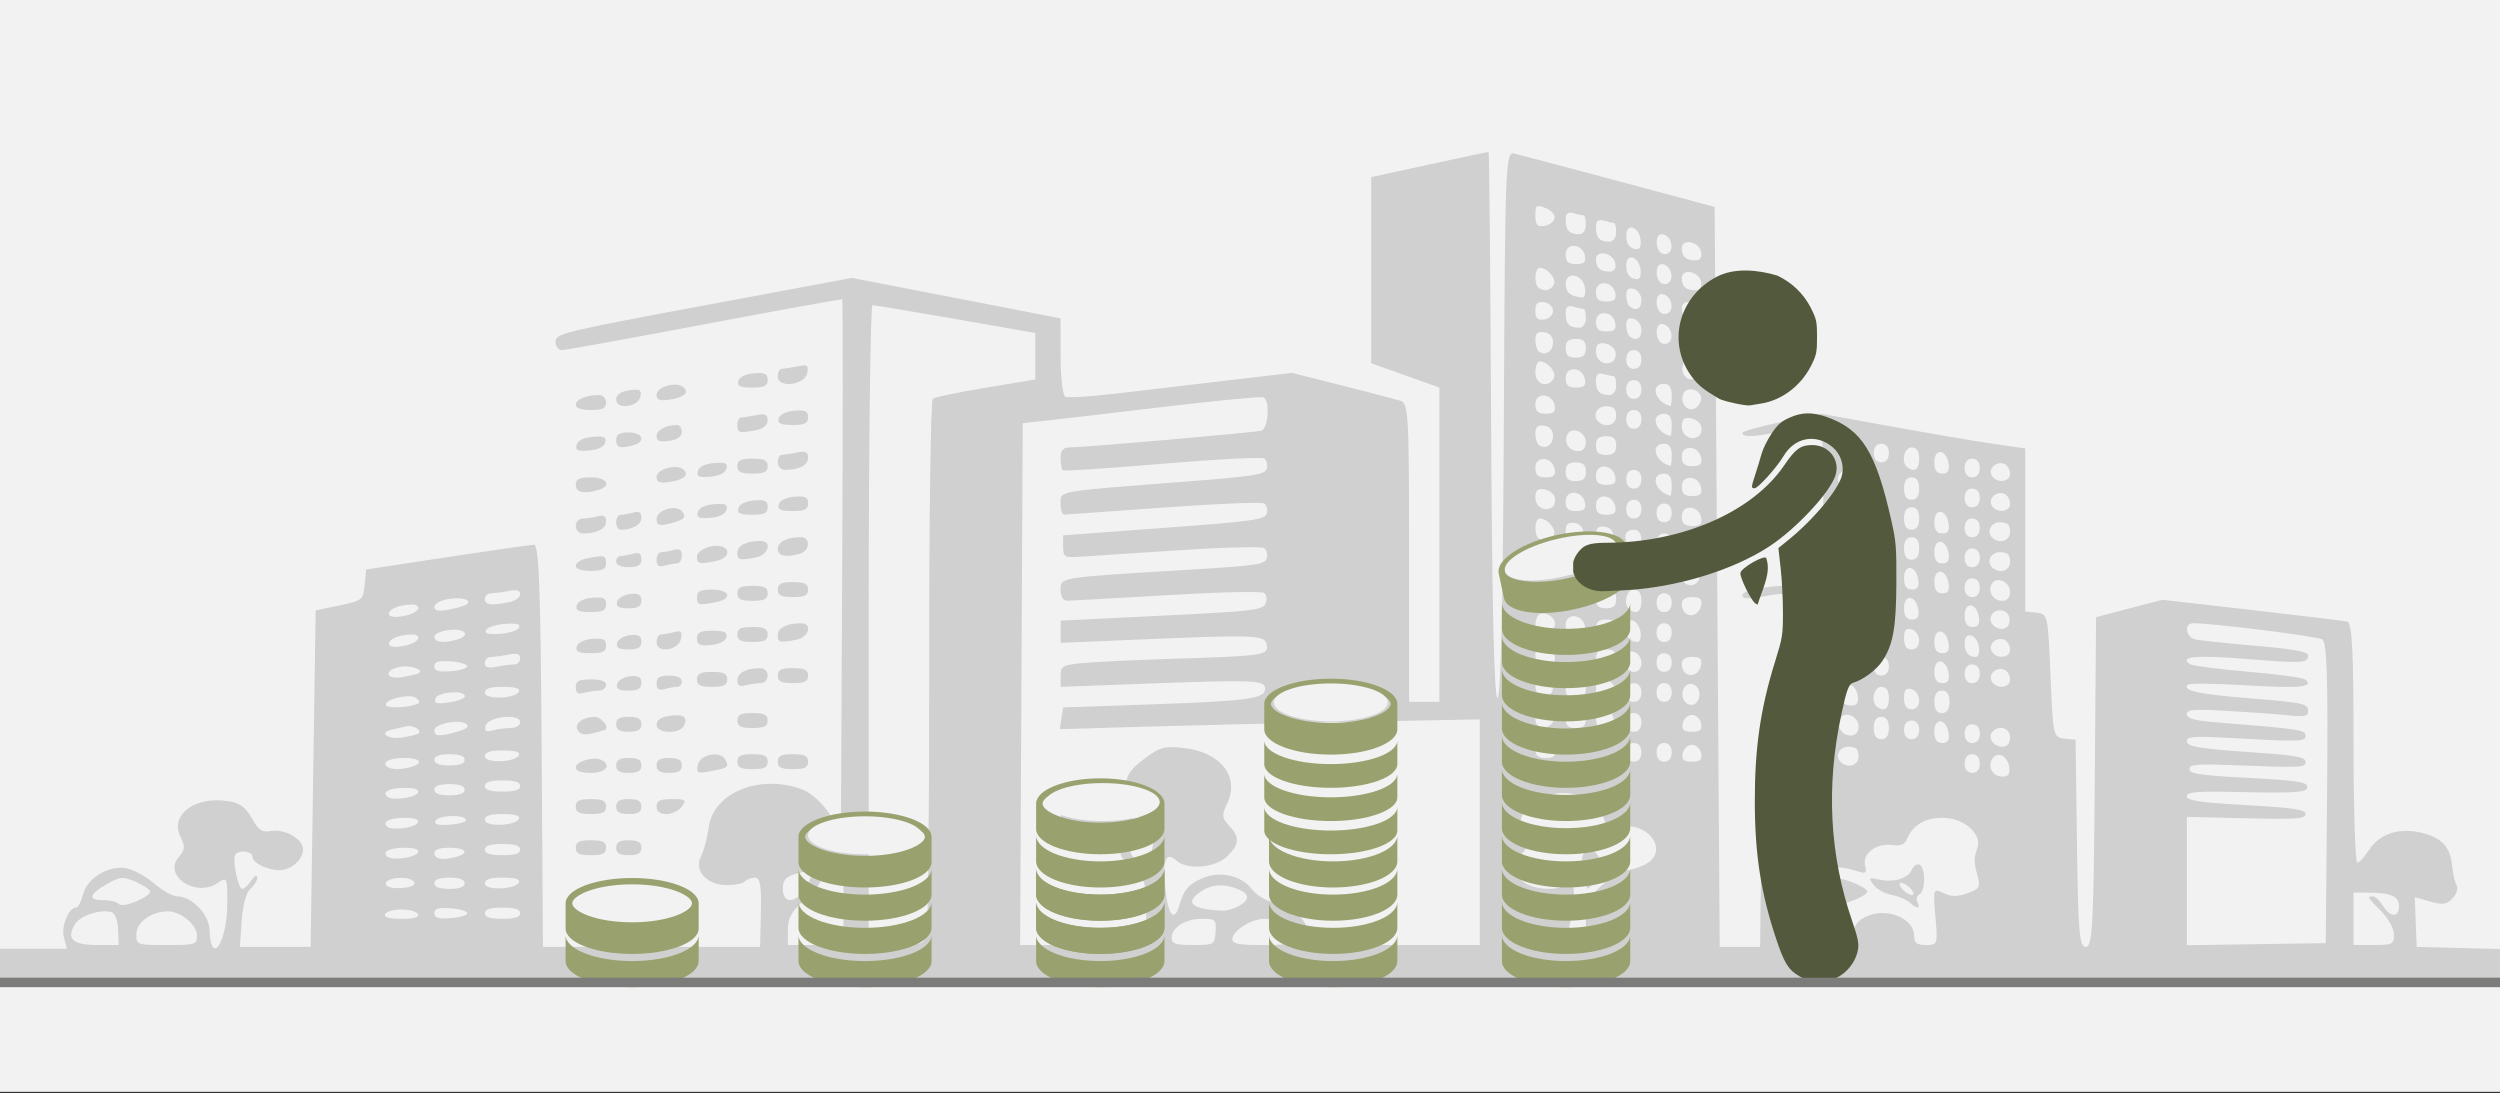 <svg width="526" height="230" xmlns="http://www.w3.org/2000/svg" xmlns:xlink="http://www.w3.org/1999/xlink" overflow="hidden"><rect width="100%" height="100%" fill="#333333" stroke="none"/><defs><clipPath id="clip0"><rect x="0" y="0" width="526" height="230"/></clipPath><clipPath id="clip1"><rect x="331" y="56" width="68" height="151"/></clipPath><clipPath id="clip2"><rect x="331" y="56" width="68" height="151"/></clipPath><clipPath id="clip3"><rect x="331" y="56" width="68" height="151"/></clipPath></defs><g clip-path="url(#clip0)"><rect x="0" y="0" width="526" height="229.667" fill="#FFFFFF"/><rect x="0" y="0" width="526" height="229.667" fill="#F2F2F2"/><path d="M0 203.158 0 199.616 7.04 199.616 14.08 199.616 13.441 197.251C12.82 194.948 14.437 190.957 15.992 190.957 16.418 190.957 17.076 189.733 17.455 188.236 18.337 184.755 22.777 182.031 26.52 182.675 28.006 182.931 30.657 184.368 32.41 185.868 34.164 187.369 36.352 188.596 37.273 188.596 40.363 188.596 43.977 192.346 44.09 195.668 44.356 203.537 47.819 198.271 47.819 189.997 47.819 184.505 47.786 184.439 45.736 185.812 41.132 188.899 34.204 184.199 37.637 180.318 38.909 178.88 38.98 178.063 38.001 176.141 35.615 171.458 41.023 167.418 48.13 168.574 50.486 168.958 51.689 169.848 52.993 172.171 54.382 174.646 55.161 175.181 56.921 174.865 59.944 174.322 63.758 176.486 63.758 178.745 63.758 180.85 61.22 183.086 58.83 183.086 56.273 183.086 53.132 181.552 53.132 180.303 53.132 179.094 50.446 178.699 49.547 179.776 48.806 180.664 50.067 187.022 50.984 187.022 51.402 187.022 52.263 186.225 52.897 185.251 53.536 184.27 54.083 183.979 54.122 184.599 54.162 185.214 53.526 186.276 52.709 186.96 51.836 187.69 51.069 190.476 50.849 193.712L50.475 199.222 57.913 199.222 65.352 199.222 65.883 163.827 66.415 128.432 71.403 127.388C76.227 126.379 76.402 126.237 76.716 123.083L77.041 119.821 94.042 117.229C103.394 115.803 111.639 114.629 112.364 114.62 113.394 114.608 113.743 123.847 113.958 156.914L114.233 199.222 137.079 199.222 159.926 199.222 160.09 191.941C160.219 186.303 159.934 184.66 158.825 184.66 158.038 184.66 157.099 185.015 156.738 185.447 156.377 185.88 154.685 186.234 152.98 186.234 148.7 186.234 145.942 183.163 147.498 180.13 148.106 178.942 148.834 176.211 149.113 174.061 150.066 166.729 160.015 162.736 168.873 166.13 170.591 166.788 172.95 168.887 174.399 171.05L176.927 174.821 177.201 119.004C177.351 88.305 177.351 63.1 177.201 62.993 177.051 62.886 164.016 65.241 148.236 68.226 132.456 71.212 118.948 73.658 118.218 73.663 117.487 73.668 116.889 72.867 116.889 71.883 116.889 70.194 118.645 69.766 148.076 64.283L179.264 58.474 201.205 62.728 223.147 66.982 223.149 75.004C223.15 79.415 223.607 83.234 224.164 83.489 224.721 83.744 229.622 83.425 235.056 82.781 240.49 82.137 250.988 80.899 258.386 80.03L271.837 78.451 282.295 81.093C288.047 82.546 293.591 83.989 294.613 84.298 296.34 84.821 296.473 87.096 296.473 116.262L296.474 147.664 299.661 147.664 302.849 147.664 302.849 114.605 302.849 81.545 295.677 78.986 288.504 76.427 288.504 56.845 288.504 37.263 300.717 34.608C307.435 33.148 313.05 31.954 313.196 31.954 313.342 31.954 313.584 57.812 313.733 89.416 313.913 127.064 314.373 146.877 315.069 146.877 315.765 146.877 316.226 127.047 316.404 89.364 316.667 33.782 316.743 31.866 318.645 32.314 319.728 32.568 329.647 35.198 340.688 38.158L360.762 43.54 361.294 121.381 361.824 199.222 366.075 199.222 370.326 199.222 370.607 175.018 370.887 150.813 374.06 150.813 377.233 150.813 377.233 137.825C377.233 123.662 377.607 124.353 370.592 125.56 367.547 126.084 366.607 126.003 366.607 125.217 366.607 124.041 373.619 122.939 379.624 123.172L383.609 123.327 383.609 106.371C383.609 87.458 384.212 88.639 375.542 90.588 369.653 91.911 366.607 92.09 366.607 91.113 366.607 90.748 370.355 89.689 374.936 88.759L383.265 87.068 398.048 89.747C406.179 91.221 415.82 92.858 419.472 93.385L426.113 94.343 426.113 111.503 426.113 128.664 428.504 128.915C430.848 129.161 430.906 129.421 431.427 142.155 431.946 154.86 432.009 155.148 434.333 155.392L436.707 155.642 436.989 177.432C437.232 196.184 437.493 199.222 438.865 199.222 440.253 199.222 440.495 194.753 440.735 164.534L441.012 129.846 447.99 128.021 454.968 126.196 473.748 128.34C484.077 129.52 493.125 130.62 493.856 130.785 494.882 131.017 495.184 136.812 495.184 156.298 495.184 170.166 495.543 181.504 495.981 181.494 496.42 181.486 497.496 180.334 498.372 178.936 500.569 175.434 504.753 174.047 509.568 175.224 513.772 176.252 515.565 178.233 515.938 182.262 516.079 183.797 516.499 185.596 516.871 186.257 517.242 186.919 516.856 188.158 516.015 189.012 514.685 190.359 514.061 190.445 511.278 189.667L508.072 188.771 508.269 193.996 508.467 199.222 517.233 199.451 526 199.68 526 203.19 526 206.7 263 206.7 0 206.7ZM24.851 195.52C24.785 193.7 24.167 192.071 23.478 191.901 20.949 191.276 16.899 192.626 15.764 194.471 13.882 197.531 15.269 198.829 20.422 198.83L24.972 198.83ZM41.443 196.861C41.443 194.577 38.043 191.745 35.303 191.745 31.881 191.745 28.691 194.044 28.691 196.512 28.691 198.819 28.719 198.829 35.067 198.829 41.159 198.829 41.443 198.742 41.443 196.861ZM177.459 190.966 177.459 183.104 174.804 183.266C172.908 183.382 172.303 183.787 172.687 184.683 172.997 185.407 171.647 187.302 169.497 189.163 166.553 191.711 165.77 193.065 165.77 195.609L165.77 198.829 171.615 198.829 177.459 198.829ZM194.897 196.86C195.265 195.778 195.537 170.04 195.502 139.666 195.468 109.292 195.817 84.181 196.278 83.865 196.74 83.548 201.78 82.513 207.478 81.565L217.839 79.841 217.839 74.95 217.839 70.06 201.103 67.135C191.898 65.526 184.008 64.213 183.569 64.218 183.131 64.223 182.772 94.513 182.772 131.528L182.772 198.829 188.502 198.829C193.727 198.829 194.289 198.656 194.897 196.86ZM241.173 191.941C241.133 185.511 240.927 184.878 238.065 182.399 235.678 180.331 235.276 179.523 236.249 178.739 237.248 177.935 237.563 178.021 237.827 179.172 238.008 179.963 238.839 181.03 239.674 181.543 241.446 182.633 241.753 182.169 242.755 176.893 243.277 174.143 243.031 173.252 241.527 172.437 239.263 171.211 238.029 171.637 238.029 173.642 238.029 175.421 234.194 177.576 231.029 177.576 227.387 177.576 223.152 174.629 223.152 172.096 223.152 167.615 229.279 164.948 235.106 166.891 236.665 167.411 236.966 167.103 236.966 164.987 236.966 163.148 237.983 161.709 240.715 159.686 244.089 157.186 244.895 156.952 248.789 157.339 256.785 158.133 260.962 163.393 258.158 169.138 257.027 171.456 257.09 172.124 258.589 173.709 260.909 176.163 260.802 177.719 258.142 180.225 255.601 182.617 249.8 183.088 247.555 181.085 245.297 179.069 244.573 180.817 245.178 186.825 245.766 192.671 247.073 194.219 248.167 190.367 249.064 187.208 250.141 185.975 253.084 184.736 256.719 183.206 261.146 184.197 263.337 187.03 264.372 188.367 266.353 189.542 268.035 189.817 271.759 190.424 275.221 193.678 275.221 196.573L275.221 198.829 293.285 198.829 311.35 198.829 311.35 175.094 311.35 151.358 285.05 151.861C270.585 152.138 250.701 152.602 240.864 152.893L222.979 153.42 223.331 151.133 223.683 148.845 241.216 148.24C262.727 147.497 266.188 147.036 266.188 144.909 266.188 143.056 264.01 142.978 238.826 143.929L223.152 144.521 223.152 142.247C223.152 140.166 223.538 139.933 227.668 139.517 230.152 139.267 238.879 138.853 247.061 138.598 265.938 138.008 266.95 137.854 266.523 135.633 266.13 133.583 264.308 133.515 238.826 134.596L223.152 135.26 223.152 132.919 223.152 130.579 244.391 129.541C263.766 128.595 265.687 128.37 266.28 126.985 266.638 126.149 266.508 125.153 265.993 124.771 265.451 124.37 256.772 124.562 245.432 125.228 234.639 125.861 225.211 126.387 224.48 126.395 223.715 126.404 223.152 125.434 223.152 124.107 223.152 121.435 222.619 121.519 250.237 119.865 264.287 119.024 266.209 118.74 266.542 117.461 266.749 116.664 266.504 115.704 265.997 115.329 265.477 114.944 257.45 115.149 247.568 115.801 237.938 116.436 228.624 117.046 226.871 117.158 223.976 117.34 223.683 117.142 223.683 114.998L223.683 112.636 244.926 111.062C263.834 109.661 266.209 109.327 266.543 108.026 266.75 107.223 266.516 106.281 266.022 105.934 265.529 105.587 256.04 105.968 244.936 106.781 233.831 107.594 224.387 108.27 223.949 108.283 223.51 108.296 223.152 107.261 223.152 105.981 223.152 103.233 221.94 103.453 248.113 101.434 264.019 100.208 266.211 99.868 266.543 98.581 266.749 97.777 266.515 96.831 266.022 96.477 265.529 96.124 255.897 96.617 244.619 97.572 233.339 98.528 223.895 99.15 223.631 98.954 223.367 98.759 223.152 97.595 223.152 96.368 223.152 94.77 223.678 94.138 225.012 94.137 228.082 94.135 263.957 91.005 265.391 90.614 266.857 90.215 267.254 84.243 265.857 83.604 265.383 83.387 256.418 84.232 245.933 85.482 235.449 86.731 224.241 88.043 221.027 88.395L215.182 89.037 214.909 143.933 214.636 198.829 227.926 198.829 241.216 198.829 241.173 191.941ZM255.752 196.07C255.928 193.535 255.703 193.319 252.906 193.319 249.401 193.319 246.53 195.117 246.53 197.311 246.53 198.573 247.293 198.829 251.045 198.826 255.461 198.823 255.566 198.76 255.752 196.07ZM272.033 197.513C272.033 195.543 268.846 193.319 266.024 193.319 263.223 193.319 259.281 195.85 259.281 197.648 259.281 198.566 260.698 198.829 265.657 198.829 270.906 198.829 272.033 198.597 272.033 197.513ZM333.665 194.053C333.665 189.822 334.059 188.926 337.118 186.196 339.018 184.501 341.302 183.108 342.195 183.1 343.088 183.091 344.881 182.535 346.18 181.86 351.189 179.262 347.168 173.017 341.068 173.921 338.43 174.312 337.985 174.093 337.4 172.117 337.032 170.88 335.892 169.304 334.863 168.615 329.02 164.698 319.851 167.781 319.851 173.664 319.851 175.332 320.334 176.917 320.925 177.188 321.604 177.499 321.41 178.302 320.394 179.377 318.303 181.588 318.358 183.791 320.547 185.582 322.425 187.12 327.794 187.54 328.883 186.234 331.465 183.14 331.917 188.305 329.795 196.664 329.339 198.463 329.619 198.829 331.455 198.829 333.451 198.829 333.665 198.365 333.665 194.053ZM333.17 183.385C332.626 180.7 332.807 179.541 333.843 179.06 334.807 178.613 335.589 178.962 336.293 180.154 336.861 181.117 337.737 182.121 338.239 182.385 338.742 182.649 337.973 183.807 336.532 184.959L333.913 187.054ZM378.994 192.737C380.062 192.159 381.896 191.787 383.069 191.912 384.759 192.091 385.27 192.833 385.529 195.484 385.793 198.188 386.251 198.829 387.92 198.829 389.501 198.829 389.984 198.281 389.984 196.485 389.984 194.867 390.79 193.751 392.589 192.878 396.858 190.806 402.736 193.146 402.736 196.918 402.736 198.399 403.297 198.829 405.233 198.829 407.68 198.829 407.719 198.709 407.212 192.851 406.702 186.969 406.729 186.889 408.887 187.887 410.634 188.696 411.659 188.706 413.931 187.939 416.419 187.1 416.697 186.654 416.117 184.441 415.269 181.21 415.264 180.749 416.053 178.345 417.029 175.374 413.137 172.066 408.668 172.066 405.03 172.066 402.418 173.619 401.244 176.48 400.743 177.702 399.916 178.047 398.098 177.789 394.818 177.325 391.779 179.616 392.414 182.075 392.803 183.585 392.555 183.854 391.177 183.414 386.577 181.945 383.71 182.153 381.015 184.149 379.519 185.257 378.295 186.92 378.295 187.846 378.295 188.771 377.339 190.429 376.17 191.53 374.055 193.521 373.328 197.248 374.836 198.365 375.271 198.687 375.947 197.79 376.339 196.37 376.731 194.951 377.925 193.316 378.994 192.737ZM401.76 189.854C401.08 189.247 399.362 188.534 397.941 188.271 396.52 188.006 394.826 187.053 394.174 186.151 393.119 184.69 393.231 184.568 395.206 185.032 398.299 185.76 401.442 184.865 402.227 183.034 402.591 182.185 403.333 181.692 403.875 181.94 405.174 182.535 405.149 187.584 403.845 188.181 403.286 188.437 403.098 189.167 403.427 189.802 404.184 191.264 403.368 191.289 401.76 189.854ZM401.673 186.628C400.922 185.958 400.068 185.587 399.777 185.803 399.484 186.019 399.86 186.745 400.61 187.415 401.361 188.086 402.215 188.457 402.507 188.24 402.8 188.024 402.424 187.298 401.673 186.628ZM383.279 189.602C379.814 189.216 379.978 188.124 383.819 185.999 386.245 184.658 386.887 184.609 389.518 185.558 391.149 186.146 392.651 187.01 392.856 187.477 393.207 188.279 388.611 190.305 387.012 190.052 386.601 189.987 384.922 189.785 383.279 189.602ZM489.618 166.856C489.834 142.176 489.602 135.11 488.555 134.512 487.409 133.858 465.321 131.098 461.445 131.125 459.408 131.138 459.87 134.126 461.977 134.56 463 134.771 468.739 135.366 474.729 135.883 482.441 136.547 485.621 137.126 485.621 137.867 485.621 139.544 484.639 139.602 472.541 138.643 461.88 137.798 458.352 138.131 460.794 139.752 461.299 140.087 466.733 140.79 472.869 141.316 479.006 141.842 484.44 142.569 484.943 142.932 487.171 144.534 483.95 144.878 472.94 144.214 466.447 143.822 460.817 143.735 460.431 144.021 458.814 145.219 462.345 146.034 472.832 146.882 485.047 147.869 485.621 147.998 485.621 149.748 485.621 150.691 484.756 150.858 481.636 150.521 479.444 150.284 473.706 149.862 468.884 149.582 461.42 149.15 460.118 149.254 460.118 150.281 460.118 151.168 461.734 151.616 466.227 151.973 483.75 153.369 485.089 153.566 485.089 154.749 485.089 156.058 484.15 156.09 469.416 155.278 461.7 154.853 460.118 154.959 460.118 155.902 460.118 157.151 462.168 157.479 476.057 158.448 482.999 158.932 485.089 159.351 485.089 160.258 485.089 161.527 484.498 161.553 469.15 160.973 462.109 160.708 460.649 160.855 460.649 161.833 460.649 162.771 462.948 163.135 471.807 163.6 484.291 164.256 485.991 164.553 485.354 165.966 485.022 166.699 481.759 166.878 472.514 166.669 462.179 166.435 460.118 166.58 460.118 167.538 460.118 168.44 462.798 168.839 472.604 169.393 482.57 169.956 485.089 170.337 485.089 171.279 485.089 172.278 483.169 172.415 472.604 172.167L460.118 171.873 460.118 185.374 460.118 198.873 474.729 198.654 489.34 198.435ZM503.686 196.621C503.686 195.406 502.49 193.212 501.029 191.745 498.089 188.792 497.979 188.596 499.264 188.596 499.755 188.596 500.701 189.481 501.367 190.564 502.902 193.06 504.748 193.106 504.748 190.648 504.748 188.576 503 187.809 498.285 187.809L495.184 187.809 495.184 193.319 495.184 198.829 499.435 198.829C503.384 198.829 503.686 198.672 503.686 196.621ZM87.933 192.335C87.689 191.794 86.135 191.351 84.479 191.351 82.823 191.351 81.269 191.794 81.026 192.335 80.725 193.003 81.835 193.319 84.479 193.319 87.124 193.319 88.233 193.003 87.933 192.335ZM98.293 192.138C98.293 191.705 96.739 191.24 94.839 191.104 92.222 190.917 91.386 191.168 91.386 192.138 91.386 193.109 92.222 193.359 94.839 193.172 96.739 193.037 98.293 192.571 98.293 192.138ZM109.451 192.138C109.451 191.314 108.329 190.957 105.732 190.957 103.134 190.957 102.012 191.314 102.012 192.138 102.012 192.963 103.134 193.319 105.732 193.319 108.329 193.319 109.451 192.963 109.451 192.138ZM260.609 190.649C263.032 189.287 262.966 188.061 260.414 187.05 257.469 185.882 254.955 186.041 252.723 187.537 249.147 189.935 250.605 191.275 257.156 191.613 258.033 191.657 259.587 191.224 260.609 190.649ZM31.538 187.438C31.34 186.992 29.923 186.104 28.389 185.463 25.842 184.4 25.35 184.438 22.697 185.905 18.744 188.091 18.349 189.383 21.633 189.383 23.108 189.383 24.616 189.743 24.983 190.183 25.825 191.193 32.05 188.586 31.538 187.438ZM169.606 186.543C171.51 183.166 171.218 182.788 167.511 183.832 165.334 184.445 164.707 185.153 164.707 187.002 164.707 190.366 167.602 190.095 169.606 186.543ZM87.225 185.841C87.237 185.408 86.478 184.936 85.536 184.79 83.046 184.408 80.511 185.3 81.324 186.274 82.181 187.301 87.192 186.933 87.225 185.841ZM97.762 185.841C97.762 185.054 96.7 184.66 94.574 184.66 92.448 184.66 91.386 185.054 91.386 185.841 91.386 186.628 92.448 187.022 94.574 187.022 96.7 187.022 97.762 186.628 97.762 185.841ZM109.192 185.644C109.486 184.98 108.39 184.66 105.82 184.66 103.075 184.66 102.012 185.004 102.012 185.891 102.012 187.403 108.511 187.18 109.192 185.644ZM87.939 179.347C88.224 178.706 87.257 178.363 85.162 178.363 81.919 178.363 80.203 179.262 81.546 180.258 82.698 181.111 87.458 180.434 87.939 179.347ZM96.081 180.247C98.856 179.458 97.98 178.363 94.574 178.363 92.448 178.363 91.386 178.757 91.386 179.544 91.386 180.779 93.234 181.056 96.081 180.247ZM109.451 178.757C109.451 177.932 108.329 177.576 105.732 177.576 103.134 177.576 102.012 177.932 102.012 178.757 102.012 179.581 103.134 179.938 105.732 179.938 108.329 179.938 109.451 179.581 109.451 178.757ZM87.939 173.05C88.224 172.408 87.257 172.066 85.162 172.066 81.919 172.066 80.203 172.965 81.546 173.96 82.698 174.814 87.458 174.136 87.939 173.05ZM98.027 172.46C97.633 171.29 92.169 171.506 91.627 172.712 91.287 173.467 92.138 173.683 94.726 173.5 96.688 173.36 98.174 172.892 98.027 172.46ZM109.192 172.263C109.486 171.599 108.39 171.279 105.82 171.279 103.075 171.279 102.012 171.622 102.012 172.509 102.012 174.022 108.511 173.799 109.192 172.263ZM87.939 166.752C88.224 166.111 87.257 165.769 85.162 165.769 81.919 165.769 80.203 166.668 81.546 167.663 82.698 168.516 87.458 167.839 87.939 166.752ZM97.762 166.162C97.762 165.375 96.7 164.981 94.574 164.981 92.448 164.981 91.386 165.375 91.386 166.162 91.386 166.95 92.448 167.343 94.574 167.343 96.7 167.343 97.762 166.95 97.762 166.162ZM109.451 165.375C109.451 164.55 108.329 164.195 105.732 164.195 103.134 164.195 102.012 164.55 102.012 165.375 102.012 166.2 103.134 166.556 105.732 166.556 108.329 166.556 109.451 166.2 109.451 165.375ZM422.73 161.303C422.345 158.894 420.053 157.946 419.093 159.8 418.186 161.551 419.357 163.408 421.369 163.408 422.584 163.408 422.971 162.81 422.73 161.303ZM416.55 160.652C416.55 159.428 415.947 158.685 414.956 158.685 413.964 158.685 413.362 159.428 413.362 160.652 413.362 161.877 413.964 162.62 414.956 162.62 415.947 162.62 416.55 161.877 416.55 160.652ZM86.517 161.355C89.272 160.573 88.428 159.472 85.073 159.472 81.954 159.472 80.211 160.377 81.497 161.329 82.352 161.963 84.343 161.974 86.517 161.355ZM97.762 159.865C97.762 159.078 96.7 158.685 94.574 158.685 92.448 158.685 91.386 159.078 91.386 159.865 91.386 160.652 92.448 161.046 94.574 161.046 96.7 161.046 97.762 160.652 97.762 159.865ZM391.047 159.078C391.047 157.635 390.48 157.11 388.921 157.11 386.848 157.11 385.919 159.346 387.505 160.521 389.118 161.716 391.047 160.93 391.047 159.078ZM109.192 158.881C109.486 158.217 108.39 157.897 105.82 157.897 103.075 157.897 102.012 158.241 102.012 159.128 102.012 160.641 108.511 160.417 109.192 158.881ZM345.354 158.291C345.354 157.066 344.752 156.323 343.76 156.323 342.768 156.323 342.166 157.066 342.166 158.291 342.166 159.515 342.768 160.258 343.76 160.258 344.752 160.258 345.354 159.515 345.354 158.291ZM351.73 158.291C351.73 157.066 351.127 156.323 350.136 156.323 349.144 156.323 348.542 157.066 348.542 158.291 348.542 159.515 349.144 160.258 350.136 160.258 351.127 160.258 351.73 159.515 351.73 158.291ZM357.914 158.487C357.727 157.513 356.857 156.716 355.98 156.716 355.103 156.716 354.233 157.513 354.047 158.487 353.785 159.851 354.231 160.258 355.98 160.258 357.729 160.258 358.175 159.851 357.914 158.487ZM327.097 157.709C326.593 155.092 323.039 154.862 323.039 157.446 323.039 158.97 323.584 159.472 325.238 159.472 326.908 159.472 327.355 159.048 327.097 157.709ZM422.926 155.142C422.926 153.142 420.505 152.404 419.175 154 418.152 155.226 419.437 157.11 421.298 157.11 422.325 157.11 422.926 156.385 422.926 155.142ZM409.979 154.219C409.489 151.155 406.986 150.884 406.986 153.896 406.986 155.574 407.499 156.323 408.651 156.323 409.831 156.323 410.217 155.71 409.979 154.219ZM416.55 154.355C416.55 153.131 415.947 152.387 414.956 152.387 413.964 152.387 413.362 153.131 413.362 154.355 413.362 155.579 413.964 156.323 414.956 156.323 415.947 156.323 416.55 155.579 416.55 154.355ZM88.037 154.344C88.92 153.69 86.931 152.488 85.508 152.816 84.65 153.013 83.201 153.35 82.286 153.563 79.442 154.227 81.845 155.703 84.858 155.142 86.401 154.856 87.831 154.497 88.037 154.344ZM397.423 153.175C397.423 151.6 396.891 150.813 395.829 150.813 394.766 150.813 394.235 151.6 394.235 153.175 394.235 154.749 394.766 155.536 395.829 155.536 396.891 155.536 397.423 154.749 397.423 153.175ZM403.798 153.569C403.798 152.344 403.196 151.6 402.204 151.6 401.213 151.6 400.61 152.344 400.61 153.569 400.61 154.793 401.213 155.536 402.204 155.536 403.196 155.536 403.798 154.793 403.798 153.569ZM96.272 153.932C98.239 153.378 98.823 152.858 98.089 152.315 96.629 151.234 91.386 152.281 91.386 153.654 91.386 154.962 92.409 155.02 96.272 153.932ZM391.047 152.865C391.047 150.706 388.09 149.45 387.173 151.22 386.314 152.878 387.505 154.749 389.419 154.749 390.427 154.749 391.047 154.032 391.047 152.865ZM107.412 153.174C108.553 153.174 109.451 152.632 109.451 151.944 109.451 150.044 102.679 150.747 102.179 152.699 101.891 153.824 102.238 154.066 103.585 153.683 104.57 153.403 106.291 153.174 107.412 153.174ZM339.509 151.545C339.509 150.37 338.805 149.553 337.65 149.388 336.295 149.195 335.79 149.637 335.79 151.018 335.79 152.06 336.119 153.155 336.52 153.453 337.894 154.47 339.509 153.44 339.509 151.545ZM345.354 151.994C345.354 150.769 344.752 150.026 343.76 150.026 342.768 150.026 342.166 150.769 342.166 151.994 342.166 153.218 342.768 153.962 343.76 153.962 344.752 153.962 345.354 153.218 345.354 151.994ZM357.914 152.191C357.727 151.217 356.857 150.42 355.98 150.42 355.103 150.42 354.233 151.217 354.047 152.191 353.785 153.554 354.231 153.962 355.98 153.962 357.729 153.962 358.175 153.554 357.914 152.191ZM327.097 151.002C327.355 149.663 326.908 149.239 325.238 149.239 323.584 149.239 323.039 149.741 323.039 151.264 323.039 153.848 326.593 153.618 327.097 151.002ZM333.665 151.207C333.665 149.764 333.098 149.239 331.539 149.239 329.981 149.239 329.415 149.764 329.415 151.207 329.415 152.65 329.981 153.174 331.539 153.174 333.098 153.174 333.665 152.65 333.665 151.207ZM410.174 147.664C410.174 146.09 409.642 145.303 408.58 145.303 407.518 145.303 406.986 146.09 406.986 147.664 406.986 149.239 407.518 150.026 408.58 150.026 409.642 150.026 410.174 149.239 410.174 147.664ZM88.127 147.934C88.381 147.771 88.1 147.277 87.503 146.835 86.12 145.809 80.343 147.315 81.293 148.453 81.867 149.141 86.836 148.764 88.127 147.934ZM397.423 146.877C397.423 145.303 396.891 144.516 395.829 144.516 394.22 144.516 393.552 147.683 394.943 148.714 396.466 149.842 397.423 149.134 397.423 146.877ZM403.798 147.355C403.798 146.319 403.081 145.268 402.204 145.018 401.008 144.678 400.61 145.148 400.61 146.902 400.61 148.454 401.145 149.239 402.204 149.239 403.177 149.239 403.798 148.504 403.798 147.355ZM97.814 146.484C97.723 145.114 91.978 145.576 91.612 146.983 91.34 148.031 91.888 148.177 94.572 147.77 96.385 147.496 97.843 146.916 97.814 146.484ZM357.574 146.09C357.574 143.933 355.208 143.039 354.273 144.844 353.394 146.542 354.617 148.657 356.246 148.255 356.976 148.074 357.574 147.1 357.574 146.09ZM390.851 146.347C390.466 143.938 388.174 142.99 387.214 144.844 386.307 146.595 387.478 148.451 389.49 148.451 390.706 148.451 391.092 147.854 390.851 146.347ZM345.354 145.697C345.354 144.472 344.752 143.728 343.76 143.728 342.768 143.728 342.166 144.472 342.166 145.697 342.166 146.921 342.768 147.664 343.76 147.664 344.752 147.664 345.354 146.921 345.354 145.697ZM351.73 145.697C351.73 144.472 351.127 143.728 350.136 143.728 349.144 143.728 348.542 144.472 348.542 145.697 348.542 146.921 349.144 147.664 350.136 147.664 351.127 147.664 351.73 146.921 351.73 145.697ZM109.192 145.5C109.486 144.835 108.39 144.516 105.82 144.516 103.075 144.516 102.012 144.86 102.012 145.746 102.012 147.259 108.511 147.036 109.192 145.5ZM326.758 144.461C326.758 143.285 326.054 142.469 324.898 142.304 323.543 142.111 323.039 142.553 323.039 143.933 323.039 144.975 323.367 146.071 323.769 146.369 325.142 147.386 326.758 146.356 326.758 144.461ZM333.665 144.909C333.665 143.466 333.098 142.941 331.539 142.941 329.981 142.941 329.415 143.466 329.415 144.909 329.415 146.353 329.981 146.877 331.539 146.877 333.098 146.877 333.665 146.353 333.665 144.909ZM339.849 145.114C339.345 142.498 335.79 142.268 335.79 144.852 335.79 146.375 336.336 146.877 337.989 146.877 339.66 146.877 340.107 146.453 339.849 145.114ZM422.926 142.988C422.926 142.147 422.406 141.222 421.771 140.931 420.146 140.187 418.265 141.802 419.031 143.282 419.942 145.04 422.926 144.815 422.926 142.988ZM409.979 141.624C409.489 138.56 406.986 138.29 406.986 141.302 406.986 142.98 407.499 143.728 408.651 143.728 409.831 143.728 410.217 143.116 409.979 141.624ZM416.55 141.761C416.55 140.536 415.947 139.793 414.956 139.793 413.964 139.793 413.362 140.536 413.362 141.761 413.362 142.985 413.964 143.728 414.956 143.728 415.947 143.728 416.55 142.985 416.55 141.761ZM88.127 141.637C89.281 140.895 86.321 139.892 84.195 140.304 80.566 141.007 81.101 143.1 84.745 142.452 86.352 142.166 87.874 141.8 88.127 141.637ZM357.914 139.928C358.168 138.643 357.707 138.219 356.054 138.219 354.63 138.219 353.855 138.728 353.855 139.661 353.855 142.654 357.327 142.882 357.914 139.928ZM391.047 139.793C391.047 137.956 390.574 137.432 388.921 137.432 385.075 137.432 386.316 141.786 390.25 142.092 390.688 142.126 391.047 141.092 391.047 139.793ZM397.423 140.186C397.423 138.962 396.82 138.219 395.829 138.219 394.837 138.219 394.235 138.962 394.235 140.186 394.235 141.411 394.837 142.155 395.829 142.155 396.82 142.155 397.423 141.411 397.423 140.186ZM98.293 140.186C98.293 139.754 96.739 139.288 94.839 139.153 92.222 138.965 91.386 139.216 91.386 140.186 91.386 141.157 92.222 141.407 94.839 141.22 96.739 141.085 98.293 140.62 98.293 140.186ZM345.354 139.484C345.354 138.448 344.637 137.396 343.76 137.147 342.564 136.806 342.166 137.276 342.166 139.03 342.166 140.583 342.701 141.367 343.76 141.367 344.732 141.367 345.354 140.633 345.354 139.484ZM351.73 139.399C351.73 138.175 351.127 137.431 350.136 137.431 349.144 137.431 348.542 138.175 348.542 139.399 348.542 140.624 349.144 141.367 350.136 141.367 351.127 141.367 351.73 140.624 351.73 139.399ZM108.123 139.804C108.853 139.797 109.451 139.22 109.451 138.52 109.451 137.585 108.817 137.373 107.06 137.722 105.745 137.984 104.072 138.202 103.341 138.208 102.61 138.214 102.012 138.791 102.012 139.491 102.012 140.427 102.646 140.638 104.403 140.289 105.718 140.028 107.392 139.81 108.123 139.804ZM340.041 138.612C340.041 137.169 339.474 136.644 337.915 136.644 336.357 136.644 335.79 137.169 335.79 138.612 335.79 140.055 336.357 140.58 337.915 140.58 339.474 140.58 340.041 140.055 340.041 138.612ZM327.097 138.03C326.593 135.413 323.039 135.184 323.039 137.767 323.039 139.291 323.584 139.793 325.238 139.793 326.908 139.793 327.355 139.369 327.097 138.03ZM416.354 136.115C415.922 133.404 413.362 132.679 413.362 135.267 413.362 137.262 414.131 138.219 415.735 138.219 416.26 138.219 416.539 137.272 416.354 136.115ZM422.926 136.691C422.926 135.85 422.406 134.925 421.771 134.634 420.146 133.89 418.265 135.504 419.031 136.985 419.942 138.743 422.926 138.518 422.926 136.691ZM409.979 135.328C409.489 132.263 406.986 131.993 406.986 135.004 406.986 136.682 407.499 137.431 408.651 137.431 409.831 137.431 410.217 136.818 409.979 135.328ZM87.952 134.437C88.185 133.919 87.657 133.496 86.78 133.496 84.082 133.496 81.823 134.4 81.823 135.48 81.823 136.773 87.322 135.837 87.952 134.437ZM403.798 134.761C403.798 133.725 403.081 132.673 402.204 132.424 401.008 132.084 400.61 132.554 400.61 134.307 400.61 135.86 401.145 136.644 402.204 136.644 403.177 136.644 403.798 135.91 403.798 134.761ZM397.423 133.889C397.423 132.665 396.82 131.921 395.829 131.921 394.837 131.921 394.235 132.665 394.235 133.889 394.235 135.114 394.837 135.857 395.829 135.857 396.82 135.857 397.423 135.114 397.423 133.889ZM96.081 134.592C99.128 133.726 97.985 132.17 94.574 132.541 92.79 132.735 91.386 133.368 91.386 133.979 91.386 135.135 93.296 135.384 96.081 134.592ZM345.159 132.966C344.725 130.255 342.166 129.53 342.166 132.118 342.166 134.113 342.935 135.07 344.539 135.07 345.065 135.07 345.344 134.123 345.159 132.966ZM351.73 133.102C351.73 131.878 351.127 131.134 350.136 131.134 349.144 131.134 348.542 131.878 348.542 133.102 348.542 134.326 349.144 135.07 350.136 135.07 351.127 135.07 351.73 134.326 351.73 133.102ZM391.047 133.102C391.047 131.659 390.48 131.134 388.921 131.134 386.848 131.134 385.919 133.371 387.505 134.545 389.118 135.74 391.047 134.954 391.047 133.102ZM340.041 132.315C340.041 130.872 339.474 130.347 337.915 130.347 336.357 130.347 335.79 130.872 335.79 132.315 335.79 133.758 336.357 134.283 337.915 134.283 339.474 134.283 340.041 133.758 340.041 132.315ZM109.217 132.062C109.55 131.311 108.71 131.092 106.193 131.275 104.275 131.414 102.5 131.996 102.246 132.568 101.913 133.319 102.753 133.538 105.27 133.355 107.188 133.216 108.963 132.634 109.217 132.062ZM327.116 131.613C327.508 130.104 325.401 128.572 323.886 129.265 323.42 129.478 323.039 130.543 323.039 131.632 323.039 133.088 323.527 133.542 324.886 133.348 325.902 133.202 326.906 132.422 327.116 131.613ZM333.473 131.733C332.969 129.116 329.415 128.887 329.415 131.47 329.415 132.994 329.96 133.496 331.614 133.496 333.284 133.496 333.731 133.072 333.473 131.733ZM422.745 129.84C422.25 127.935 419.347 127.949 418.851 129.859 418.421 131.511 420.814 133.012 422.219 131.971 422.717 131.602 422.954 130.643 422.745 129.84ZM416.354 129.818C415.865 126.753 413.362 126.483 413.362 129.494 413.362 131.173 413.875 131.921 415.027 131.921 416.206 131.921 416.593 131.308 416.354 129.818ZM87.952 128.139C88.185 127.622 87.657 127.198 86.78 127.198 84.082 127.198 81.823 128.103 81.823 129.183 81.823 130.475 87.322 129.54 87.952 128.139ZM403.603 128.243C403.114 125.179 400.61 124.908 400.61 127.92 400.61 129.598 401.124 130.347 402.275 130.347 403.455 130.347 403.841 129.734 403.603 128.243ZM357.914 127.334C358.168 126.049 357.707 125.624 356.054 125.624 354.63 125.624 353.855 126.133 353.855 127.067 353.855 130.06 357.327 130.288 357.914 127.334ZM397.423 127.677C397.423 126.64 396.705 125.588 395.829 125.339 394.632 124.999 394.235 125.469 394.235 127.223 394.235 128.776 394.769 129.56 395.829 129.56 396.802 129.56 397.423 128.826 397.423 127.677ZM98.121 127.186C99.553 126.225 97.031 125.532 94.092 126.079 92.604 126.356 91.386 127.081 91.386 127.692 91.386 128.503 92.176 128.665 94.309 128.292 95.915 128.012 97.631 127.514 98.121 127.186ZM345.354 126.411C345.354 124.837 344.823 124.05 343.76 124.05 342.152 124.05 341.483 127.218 342.875 128.248 344.398 129.376 345.354 128.668 345.354 126.411ZM351.73 126.805C351.73 125.58 351.127 124.837 350.136 124.837 349.144 124.837 348.542 125.58 348.542 126.805 348.542 128.03 349.144 128.773 350.136 128.773 351.127 128.773 351.73 128.03 351.73 126.805ZM340.041 126.018C340.041 124.575 339.474 124.05 337.915 124.05 336.357 124.05 335.79 124.575 335.79 126.018 335.79 127.461 336.357 127.986 337.915 127.986 339.474 127.986 340.041 127.461 340.041 126.018ZM107.06 126.702C108.375 126.441 109.451 125.697 109.451 125.047 109.451 124.206 108.762 124.003 107.06 124.341 105.745 124.602 104.072 124.82 103.341 124.826 102.61 124.833 102.012 125.368 102.012 126.018 102.012 127.285 103.268 127.455 107.06 126.702ZM327.111 124.339C326.903 123.54 325.902 122.769 324.886 122.624 323.531 122.431 323.039 122.882 323.039 124.32 323.039 126.331 324.995 127.475 326.592 126.397 327.085 126.064 327.319 125.138 327.111 124.339ZM333.473 125.436C332.969 122.819 329.415 122.589 329.415 125.173 329.415 126.697 329.96 127.198 331.614 127.198 333.284 127.198 333.731 126.774 333.473 125.436ZM422.926 124.528C422.926 122.369 419.969 121.113 419.052 122.882 418.193 124.541 419.384 126.411 421.298 126.411 422.306 126.411 422.926 125.695 422.926 124.528ZM416.55 123.656C416.55 122.432 415.947 121.688 414.956 121.688 413.964 121.688 413.362 122.432 413.362 123.656 413.362 124.881 413.964 125.624 414.956 125.624 415.947 125.624 416.55 124.881 416.55 123.656ZM409.979 122.733C409.489 119.669 406.986 119.398 406.986 122.41 406.986 124.088 407.499 124.837 408.651 124.837 409.831 124.837 410.217 124.224 409.979 122.733ZM403.603 121.946C403.114 118.881 400.61 118.611 400.61 121.623 400.61 123.301 401.124 124.05 402.275 124.05 403.455 124.05 403.841 123.437 403.603 121.946ZM357.574 121.24C357.574 120.416 356.737 119.623 355.715 119.477 353.844 119.21 353.023 121.596 354.585 122.754 355.841 123.685 357.574 122.806 357.574 121.24ZM397.227 121.159C396.738 118.094 394.235 117.824 394.235 120.835 394.235 122.514 394.748 123.263 395.9 123.263 397.079 123.263 397.466 122.65 397.227 121.159ZM345.354 120.114C345.354 118.54 344.823 117.753 343.76 117.753 340.712 117.753 341.822 121.65 345.088 122.413 345.234 122.448 345.354 121.413 345.354 120.114ZM351.73 120.508C351.73 119.283 351.127 118.54 350.136 118.54 349.144 118.54 348.542 119.283 348.542 120.508 348.542 121.732 349.144 122.475 350.136 122.475 351.127 122.475 351.73 121.732 351.73 120.508ZM390.851 120.371C390.466 117.962 388.174 117.015 387.214 118.868 386.307 120.619 387.478 122.475 389.49 122.475 390.706 122.475 391.092 121.878 390.851 120.371ZM333.665 118.933C333.665 117.49 333.098 116.966 331.539 116.966 329.981 116.966 329.415 117.49 329.415 118.933 329.415 120.377 329.981 120.902 331.539 120.902 333.098 120.902 333.665 120.377 333.665 118.933ZM327.097 118.351C326.593 115.735 323.039 115.505 323.039 118.088 323.039 119.612 323.584 120.114 325.238 120.114 326.908 120.114 327.355 119.69 327.097 118.351ZM422.926 118.146C422.926 116.704 422.359 116.179 420.8 116.179 418.727 116.179 417.798 118.415 419.384 119.589 420.997 120.785 422.926 119.998 422.926 118.146ZM416.55 117.359C416.55 116.135 415.947 115.391 414.956 115.391 413.964 115.391 413.362 116.135 413.362 117.359 413.362 118.584 413.964 119.327 414.956 119.327 415.947 119.327 416.55 118.584 416.55 117.359ZM409.979 116.436C409.489 113.371 406.986 113.101 406.986 116.113 406.986 117.791 407.499 118.54 408.651 118.54 409.831 118.54 410.217 117.927 409.979 116.436ZM403.798 115.391C403.798 113.817 403.267 113.03 402.204 113.03 401.142 113.03 400.61 113.817 400.61 115.391 400.61 116.966 401.142 117.753 402.204 117.753 403.267 117.753 403.798 116.966 403.798 115.391ZM357.574 114.943C357.574 114.119 356.737 113.325 355.715 113.18 353.844 112.913 353.023 115.3 354.585 116.457 355.841 117.387 357.574 116.509 357.574 114.943ZM397.227 114.862C396.738 111.797 394.235 111.527 394.235 114.539 394.235 116.217 394.748 116.966 395.9 116.966 397.079 116.966 397.466 116.353 397.227 114.862ZM345.354 113.817C345.354 112.243 344.823 111.456 343.76 111.456 340.712 111.456 341.822 115.352 345.088 116.116 345.234 116.15 345.354 115.116 345.354 113.817ZM351.73 114.21C351.73 112.986 351.127 112.243 350.136 112.243 349.144 112.243 348.542 112.986 348.542 114.21 348.542 115.435 349.144 116.179 350.136 116.179 351.127 116.179 351.73 115.435 351.73 114.21ZM339.509 112.975C339.509 111.799 338.805 110.983 337.65 110.818 336.295 110.625 335.79 111.067 335.79 112.448 335.79 113.49 336.119 114.585 336.52 114.883 337.894 115.9 339.509 114.869 339.509 112.975ZM333.133 112.188C333.133 111.012 332.43 110.196 331.274 110.031 329.919 109.838 329.415 110.28 329.415 111.66 329.415 112.702 329.743 113.798 330.145 114.096 331.518 115.113 333.133 114.082 333.133 112.188ZM326.91 112.626C327.545 111.4 325.627 109.094 323.971 109.094 322.885 109.094 322.703 112.518 323.747 113.292 324.926 114.166 326.258 113.885 326.91 112.626ZM422.926 111.849C422.926 110.406 422.359 109.881 420.8 109.881 418.727 109.881 417.798 112.118 419.384 113.292 420.997 114.487 422.926 113.701 422.926 111.849ZM416.55 111.062C416.55 109.838 415.947 109.094 414.956 109.094 413.964 109.094 413.362 109.838 413.362 111.062 413.362 112.286 413.964 113.03 414.956 113.03 415.947 113.03 416.55 112.286 416.55 111.062ZM409.979 110.139C409.489 107.074 406.986 106.804 406.986 109.816 406.986 111.494 407.499 112.243 408.651 112.243 409.831 112.243 410.217 111.63 409.979 110.139ZM403.798 109.094C403.798 107.52 403.267 106.733 402.204 106.733 401.142 106.733 400.61 107.52 400.61 109.094 400.61 110.668 401.142 111.456 402.204 111.456 403.267 111.456 403.798 110.668 403.798 109.094ZM357.914 108.905C357.41 106.289 353.855 106.059 353.855 108.643 353.855 110.166 354.4 110.668 356.054 110.668 357.725 110.668 358.172 110.244 357.914 108.905ZM397.423 108.307C397.423 106.733 396.891 105.945 395.829 105.945 394.22 105.945 393.552 109.113 394.943 110.143 396.466 111.272 397.423 110.564 397.423 108.307ZM351.73 107.914C351.73 106.689 351.127 105.945 350.136 105.945 349.144 105.945 348.542 106.689 348.542 107.914 348.542 109.138 349.144 109.881 350.136 109.881 351.127 109.881 351.73 109.138 351.73 107.914ZM345.354 107.126C345.354 105.902 344.752 105.158 343.76 105.158 342.768 105.158 342.166 105.902 342.166 107.126 342.166 108.35 342.768 109.094 343.76 109.094 344.752 109.094 345.354 108.35 345.354 107.126ZM391.047 107.126C391.047 105.683 390.48 105.158 388.921 105.158 386.848 105.158 385.919 107.395 387.505 108.57 389.118 109.764 391.047 108.979 391.047 107.126ZM339.849 106.544C339.345 103.928 335.79 103.698 335.79 106.281 335.79 107.805 336.336 108.307 337.989 108.307 339.66 108.307 340.107 107.883 339.849 106.544ZM327.111 104.661C326.903 103.862 325.902 103.09 324.886 102.945 323.531 102.751 323.039 103.204 323.039 104.641 323.039 106.653 324.995 107.796 326.592 106.718 327.085 106.385 327.319 105.46 327.111 104.661ZM333.473 105.757C332.969 103.141 329.415 102.91 329.415 105.494 329.415 107.018 329.96 107.52 331.614 107.52 333.284 107.52 333.731 107.096 333.473 105.757ZM422.926 105.992C422.926 105.152 422.406 104.226 421.771 103.935 420.146 103.191 418.265 104.806 419.031 106.286 419.942 108.045 422.926 107.819 422.926 105.992ZM416.55 104.765C416.55 103.54 415.947 102.797 414.956 102.797 413.964 102.797 413.362 103.54 413.362 104.765 413.362 105.989 413.964 106.733 414.956 106.733 415.947 106.733 416.55 105.989 416.55 104.765ZM403.798 102.797C403.798 101.223 403.267 100.435 402.204 100.435 401.142 100.435 400.61 101.223 400.61 102.797 400.61 104.371 401.142 105.158 402.204 105.158 403.267 105.158 403.798 104.371 403.798 102.797ZM351.73 102.01C351.73 100.435 351.198 99.648 350.136 99.648 347.087 99.648 348.198 103.545 351.464 104.309 351.61 104.343 351.73 103.309 351.73 102.01ZM357.914 102.608C357.41 99.992 353.855 99.762 353.855 102.346 353.855 103.869 354.4 104.371 356.054 104.371 357.725 104.371 358.172 103.948 357.914 102.608ZM345.354 100.829C345.354 99.605 344.752 98.861 343.76 98.861 342.768 98.861 342.166 99.605 342.166 100.829 342.166 102.054 342.768 102.797 343.76 102.797 344.752 102.797 345.354 102.054 345.354 100.829ZM391.047 100.829C391.047 99.386 390.48 98.861 388.921 98.861 386.848 98.861 385.919 101.098 387.505 102.272 389.118 103.467 391.047 102.681 391.047 100.829ZM339.849 100.247C339.345 97.631 335.79 97.4 335.79 99.984 335.79 101.508 336.336 102.01 337.989 102.01 339.66 102.01 340.107 101.586 339.849 100.247ZM333.665 99.255C333.665 97.812 333.098 97.287 331.539 97.287 329.981 97.287 329.415 97.812 329.415 99.255 329.415 100.698 329.981 101.223 331.539 101.223 333.098 101.223 333.665 100.698 333.665 99.255ZM422.926 99.695C422.926 98.855 422.406 97.929 421.771 97.638 420.146 96.895 418.265 98.509 419.031 99.989 419.942 101.747 422.926 101.522 422.926 99.695ZM327.097 98.673C326.593 96.056 323.039 95.826 323.039 98.41 323.039 99.934 323.584 100.435 325.238 100.435 326.908 100.435 327.355 100.012 327.097 98.673ZM416.55 98.468C416.55 97.243 415.947 96.5 414.956 96.5 413.964 96.5 413.362 97.243 413.362 98.468 413.362 99.692 413.964 100.435 414.956 100.435 415.947 100.435 416.55 99.692 416.55 98.468ZM409.979 97.544C409.489 94.48 406.986 94.21 406.986 97.222 406.986 98.899 407.499 99.648 408.651 99.648 409.831 99.648 410.217 99.036 409.979 97.544ZM403.798 96.5C403.798 94.926 403.267 94.138 402.204 94.138 400.596 94.138 399.928 97.306 401.319 98.336 402.842 99.465 403.798 98.757 403.798 96.5ZM351.73 95.713C351.73 94.138 351.198 93.351 350.136 93.351 347.087 93.351 348.198 97.248 351.464 98.012 351.61 98.046 351.73 97.011 351.73 95.713ZM357.914 96.311C357.41 93.695 353.855 93.465 353.855 96.049 353.855 97.572 354.4 98.074 356.054 98.074 357.725 98.074 358.172 97.65 357.914 96.311ZM397.423 95.319C397.423 94.094 396.82 93.351 395.829 93.351 394.837 93.351 394.235 94.094 394.235 95.319 394.235 96.543 394.837 97.287 395.829 97.287 396.82 97.287 397.423 96.543 397.423 95.319ZM391.047 94.616C391.047 92.457 388.09 91.201 387.173 92.971 386.314 94.629 387.505 96.5 389.419 96.5 390.427 96.5 391.047 95.783 391.047 94.616ZM340.041 93.745C340.041 92.302 339.474 91.777 337.915 91.777 336.357 91.777 335.79 92.302 335.79 93.745 335.79 95.188 336.357 95.713 337.915 95.713 339.474 95.713 340.041 95.188 340.041 93.745ZM333.665 93.042C333.665 90.883 330.708 89.627 329.792 91.397 328.932 93.055 330.123 94.926 332.038 94.926 333.046 94.926 333.665 94.208 333.665 93.042ZM326.758 91.722C326.758 90.546 326.054 89.73 324.898 89.565 323.543 89.372 323.039 89.814 323.039 91.195 323.039 92.237 323.367 93.332 323.769 93.63 325.142 94.647 326.758 93.616 326.758 91.722ZM357.927 89.705C357.72 88.906 356.718 88.134 355.702 87.989 354.347 87.796 353.855 88.248 353.855 89.686 353.855 91.697 355.811 92.84 357.408 91.762 357.902 91.43 358.135 90.504 357.927 89.705ZM351.73 89.415C351.73 87.841 351.198 87.054 350.136 87.054 347.087 87.054 348.198 90.951 351.464 91.715 351.61 91.749 351.73 90.714 351.73 89.415ZM345.354 88.235C345.354 87.01 344.752 86.267 343.76 86.267 342.768 86.267 342.166 87.01 342.166 88.235 342.166 89.459 342.768 90.203 343.76 90.203 344.752 90.203 345.354 89.459 345.354 88.235ZM340.041 87.448C340.041 86.004 339.474 85.48 337.915 85.48 335.842 85.48 334.913 87.716 336.499 88.891 338.112 90.086 340.041 89.3 340.041 87.448ZM327.097 85.291C326.593 82.675 323.039 82.445 323.039 85.028 323.039 86.552 323.584 87.054 325.238 87.054 326.908 87.054 327.355 86.63 327.097 85.291ZM357.896 84.141C358.28 82.219 355.126 81.012 354.232 82.738 353.387 84.369 354.652 86.463 356.246 86.074 356.976 85.896 357.719 85.026 357.896 84.141ZM351.73 83.118C351.73 81.544 351.198 80.757 350.136 80.757 347.087 80.757 348.198 84.653 351.464 85.418 351.61 85.452 351.73 84.417 351.73 83.118ZM345.354 81.938C345.354 80.713 344.752 79.97 343.76 79.97 342.768 79.97 342.166 80.713 342.166 81.938 342.166 83.162 342.768 83.905 343.76 83.905 344.752 83.905 345.354 83.162 345.354 81.938ZM340.041 81.15C340.041 80.068 339.841 79.183 339.596 79.183 339.352 79.183 338.396 78.968 337.471 78.705 336.222 78.35 335.79 78.72 335.79 80.148 335.79 82.314 336.557 83.118 338.624 83.118 339.427 83.118 340.041 82.266 340.041 81.15ZM333.473 79.781C332.969 77.165 329.415 76.935 329.415 79.518 329.415 81.042 329.96 81.544 331.614 81.544 333.284 81.544 333.731 81.12 333.473 79.781ZM326.91 79.566C327.545 78.34 325.627 76.034 323.971 76.034 323.458 76.034 323.039 77.097 323.039 78.395 323.039 80.935 325.773 81.761 326.91 79.566ZM357.896 77.844C358.28 75.922 355.126 74.714 354.232 76.441 353.387 78.072 354.652 80.166 356.246 79.777 356.976 79.599 357.719 78.729 357.896 77.844ZM345.354 75.64C345.354 74.416 344.752 73.672 343.76 73.672 342.768 73.672 342.166 74.416 342.166 75.64 342.166 76.865 342.768 77.608 343.76 77.608 344.752 77.608 345.354 76.865 345.354 75.64ZM339.862 73.962C339.655 73.163 338.654 72.391 337.638 72.246 336.282 72.053 335.79 72.505 335.79 73.943 335.79 75.954 337.746 77.097 339.343 76.019 339.837 75.686 340.07 74.761 339.862 73.962ZM333.665 73.279C333.665 71.836 333.098 71.311 331.539 71.311 329.981 71.311 329.415 71.836 329.415 73.279 329.415 74.722 329.981 75.247 331.539 75.247 333.098 75.247 333.665 74.722 333.665 73.279ZM326.758 72.043C326.758 70.868 326.054 70.052 324.898 69.887 323.543 69.693 323.039 70.135 323.039 71.516 323.039 72.558 323.367 73.654 323.769 73.951 325.142 74.968 326.758 73.937 326.758 72.043ZM358.106 71.705C358.106 70.262 357.539 69.737 355.98 69.737 353.907 69.737 352.978 71.973 354.563 73.148 356.176 74.343 358.106 73.557 358.106 71.705ZM351.322 69.297C350.998 68.673 350.24 68.162 349.638 68.162 348.069 68.162 348.279 71.9 349.87 72.305 351.38 72.69 352.199 70.992 351.322 69.297ZM345.354 69.427C345.354 68.391 344.637 67.34 343.76 67.091 342.628 66.769 342.166 67.162 342.166 68.45 342.166 69.446 342.485 70.498 342.875 70.786 344.3 71.842 345.354 71.265 345.354 69.427ZM339.849 67.974C339.345 65.358 335.79 65.128 335.79 67.711 335.79 69.235 336.336 69.737 337.989 69.737 339.66 69.737 340.107 69.313 339.849 67.974ZM333.665 66.982C333.665 65.899 333.465 65.014 333.22 65.014 332.976 65.014 332.02 64.799 331.095 64.536 329.846 64.181 329.415 64.551 329.415 65.979 329.415 68.146 330.181 68.95 332.248 68.95 333.051 68.95 333.665 68.097 333.665 66.982ZM326.758 65.407C326.758 64.553 325.921 63.735 324.898 63.589 323.505 63.391 323.039 63.847 323.039 65.407 323.039 66.968 323.505 67.424 324.898 67.225 325.921 67.079 326.758 66.261 326.758 65.407ZM357.914 65.612C357.485 63.384 353.855 62.68 353.855 64.825 353.855 66.608 354.73 67.375 356.763 67.375 357.699 67.375 358.127 66.72 357.914 65.612ZM351.322 63C350.998 62.376 350.24 61.865 349.638 61.865 348.069 61.865 348.279 65.603 349.87 66.008 351.38 66.393 352.199 64.695 351.322 63ZM345.354 63.13C345.354 62.094 344.637 61.043 343.76 60.794 342.628 60.472 342.166 60.865 342.166 62.152 342.166 63.149 342.485 64.201 342.875 64.489 344.3 65.545 345.354 64.968 345.354 63.13ZM339.849 61.676C339.345 59.06 335.79 58.83 335.79 61.414 335.79 62.938 336.336 63.44 337.989 63.44 339.66 63.44 340.107 63.016 339.849 61.676ZM333.47 60.495C333.021 57.611 329.415 56.97 329.415 59.774 329.415 61.545 330.504 62.416 332.939 62.59 333.415 62.624 333.655 61.681 333.47 60.495ZM326.91 59.887C327.545 58.661 325.627 56.355 323.971 56.355 322.885 56.355 322.703 59.779 323.747 60.553 324.926 61.427 326.258 61.146 326.91 59.887ZM357.914 59.315C357.485 57.087 353.855 56.383 353.855 58.528 353.855 60.311 354.73 61.078 356.763 61.078 357.699 61.078 358.127 60.423 357.914 59.315ZM351.322 56.703C350.998 56.079 350.24 55.568 349.638 55.568 348.069 55.568 348.279 59.306 349.87 59.711 351.38 60.096 352.199 58.398 351.322 56.703ZM345.159 56.613C344.725 53.902 342.166 53.177 342.166 55.765 342.166 57.76 342.935 58.717 344.539 58.717 345.065 58.717 345.344 57.77 345.159 56.613ZM339.849 55.379C339.42 53.151 335.79 52.447 335.79 54.592 335.79 56.375 336.666 57.142 338.698 57.142 339.634 57.142 340.062 56.487 339.849 55.379ZM333.473 53.805C332.969 51.189 329.415 50.959 329.415 53.542 329.415 55.066 329.96 55.568 331.614 55.568 333.284 55.568 333.731 55.144 333.473 53.805ZM357.914 53.018C357.485 50.789 353.855 50.085 353.855 52.231 353.855 54.014 354.73 54.781 356.763 54.781 357.699 54.781 358.127 54.126 357.914 53.018ZM351.322 50.406C350.998 49.782 350.24 49.271 349.638 49.271 348.069 49.271 348.279 53.008 349.87 53.414 351.38 53.799 352.199 52.101 351.322 50.406ZM345.159 50.316C344.725 47.605 342.166 46.88 342.166 49.468 342.166 51.463 342.935 52.419 344.539 52.419 345.065 52.419 345.344 51.473 345.159 50.316ZM340.041 48.877C340.041 47.795 339.841 46.91 339.596 46.91 339.352 46.91 338.396 46.694 337.471 46.432 336.222 46.077 335.79 46.447 335.79 47.875 335.79 50.041 336.557 50.845 338.624 50.845 339.427 50.845 340.041 49.992 340.041 48.877ZM333.665 47.303C333.665 46.221 333.465 45.335 333.22 45.335 332.976 45.335 332.02 45.12 331.095 44.857 329.846 44.502 329.415 44.872 329.415 46.3 329.415 48.467 330.181 49.271 332.248 49.271 333.051 49.271 333.665 48.418 333.665 47.303ZM327.076 45.97C327.264 45.246 326.432 44.264 325.228 43.786 323.236 42.996 323.039 43.138 323.039 45.365 323.039 47.266 323.451 47.753 324.886 47.549 325.902 47.404 326.887 46.693 327.076 45.97ZM121.139 178.363C121.139 177.139 121.848 176.789 124.327 176.789 126.807 176.789 127.515 177.139 127.515 178.363 127.515 179.588 126.807 179.938 124.327 179.938 121.848 179.938 121.139 179.588 121.139 178.363ZM129.641 178.363C129.641 177.208 130.349 176.789 132.297 176.789 134.246 176.789 134.954 177.208 134.954 178.363 134.954 179.518 134.246 179.938 132.297 179.938 130.349 179.938 129.641 179.518 129.641 178.363ZM121.139 169.704C121.139 168.48 121.848 168.13 124.327 168.13 126.807 168.13 127.515 168.48 127.515 169.704 127.515 170.929 126.807 171.279 124.327 171.279 121.848 171.279 121.139 170.929 121.139 169.704ZM129.641 169.704C129.641 168.55 130.349 168.13 132.297 168.13 134.246 168.13 134.954 168.55 134.954 169.704 134.954 170.859 134.246 171.279 132.297 171.279 130.349 171.279 129.641 170.859 129.641 169.704ZM138.142 169.704C138.142 168.476 138.85 168.13 141.367 168.13 144.263 168.13 144.476 168.291 143.455 169.704 142.829 170.57 141.378 171.279 140.23 171.279 138.85 171.279 138.142 170.745 138.142 169.704ZM121.139 161.492C121.139 160.228 124.792 159.105 126.443 159.861 128.782 160.932 127.487 162.62 124.327 162.62 122.269 162.62 121.139 162.221 121.139 161.492ZM129.641 161.046C129.641 159.891 130.349 159.472 132.297 159.472 134.246 159.472 134.954 159.891 134.954 161.046 134.954 162.2 134.246 162.62 132.297 162.62 130.349 162.62 129.641 162.2 129.641 161.046ZM138.142 161.046C138.142 159.891 138.85 159.472 140.798 159.472 142.746 159.472 143.455 159.891 143.455 161.046 143.455 162.2 142.746 162.62 140.798 162.62 138.85 162.62 138.142 162.2 138.142 161.046ZM146.816 160.952C147.247 158.696 151.599 157.866 152.623 159.844 153.433 161.409 153.229 161.566 149.471 162.265 146.74 162.773 146.492 162.65 146.816 160.952ZM155.144 160.258C155.144 159.034 155.852 158.685 158.332 158.685 160.811 158.685 161.519 159.034 161.519 160.258 161.519 161.483 160.811 161.833 158.332 161.833 155.852 161.833 155.144 161.483 155.144 160.258ZM163.645 160.258C163.645 159.034 164.353 158.685 166.833 158.685 169.312 158.685 170.021 159.034 170.021 160.258 170.021 161.483 169.312 161.833 166.833 161.833 164.353 161.833 163.645 161.483 163.645 160.258ZM121.511 153.543C120.817 152.204 122.638 150.847 125.158 150.825 126.45 150.814 128.223 152.949 127.381 153.504 127.163 153.648 125.906 154.011 124.588 154.312 122.862 154.704 122.001 154.489 121.511 153.543ZM129.641 152.387C129.641 151.233 130.349 150.813 132.297 150.813 134.246 150.813 134.954 151.233 134.954 152.387 134.954 153.541 134.246 153.962 132.297 153.962 130.349 153.962 129.641 153.541 129.641 152.387ZM138.142 152.479C138.142 151.519 139.087 150.862 140.824 150.617 143.845 150.189 144.832 150.865 143.876 152.71 142.926 154.543 138.142 154.35 138.142 152.479ZM155.144 151.6C155.144 150.375 155.852 150.026 158.332 150.026 160.811 150.026 161.519 150.375 161.519 151.6 161.519 152.825 160.811 153.174 158.332 153.174 155.852 153.174 155.144 152.825 155.144 151.6ZM121.139 144.6C121.139 143.282 121.795 142.941 124.327 142.941 126.453 142.941 127.515 143.335 127.515 144.122 127.515 144.772 126.837 145.303 126.008 145.303 125.179 145.303 123.745 145.518 122.82 145.781 121.616 146.123 121.139 145.789 121.139 144.6ZM129.839 143.926C130.034 143.168 131.265 142.434 132.574 142.296 134.382 142.106 134.954 142.436 134.954 143.674 134.954 144.899 134.276 145.303 132.22 145.303 130.188 145.303 129.576 144.948 129.839 143.926ZM138.142 143.813C138.142 142.568 138.805 142.155 140.798 142.155 142.451 142.155 143.455 142.6 143.455 143.335 143.455 143.985 143.015 144.516 142.479 144.516 141.943 144.516 140.747 144.731 139.823 144.994 138.618 145.336 138.142 145.002 138.142 143.813ZM146.642 142.941C146.642 141.717 147.351 141.367 149.83 141.367 152.31 141.367 153.018 141.717 153.018 142.941 153.018 144.166 152.31 144.516 149.83 144.516 147.351 144.516 146.642 144.166 146.642 142.941ZM155.144 143.11C155.144 141.564 157.036 140.58 160.012 140.58 160.841 140.58 161.519 141.289 161.519 142.155 161.519 143.02 160.841 143.728 160.012 143.728 159.184 143.728 157.749 143.944 156.825 144.207 155.637 144.544 155.144 144.222 155.144 143.11ZM163.645 142.155C163.645 140.93 164.353 140.58 166.833 140.58 169.312 140.58 170.021 140.93 170.021 142.155 170.021 143.379 169.312 143.728 166.833 143.728 164.353 143.728 163.645 143.379 163.645 142.155ZM121.336 136.054C121.549 135.223 122.846 134.578 124.602 134.427 126.947 134.227 127.515 134.496 127.515 135.805 127.515 137.096 126.842 137.432 124.25 137.432 121.713 137.432 121.063 137.124 121.336 136.054ZM129.839 135.267C130.034 134.509 131.265 133.776 132.574 133.638 134.382 133.447 134.954 133.778 134.954 135.015 134.954 136.24 134.276 136.644 132.22 136.644 130.188 136.644 129.576 136.29 129.839 135.267ZM138.142 135.125C138.142 134.229 138.581 133.496 139.117 133.496 139.654 133.496 140.891 133.268 141.868 132.992 143.268 132.593 143.566 132.883 143.282 134.369 142.803 136.878 138.142 137.564 138.142 135.125ZM146.642 134.335C146.642 133.044 147.316 132.709 149.908 132.709 152.444 132.709 153.096 133.016 152.821 134.086 152.609 134.917 151.313 135.563 149.556 135.713 147.211 135.913 146.642 135.644 146.642 134.335ZM155.144 133.496C155.144 132.271 155.852 131.921 158.332 131.921 160.811 131.921 161.519 132.271 161.519 133.496 161.519 134.72 160.811 135.07 158.332 135.07 155.852 135.07 155.144 134.72 155.144 133.496ZM163.645 133.58C163.645 132.108 165.583 131.134 168.514 131.134 171.007 131.134 170.257 134.052 167.63 134.574 164.021 135.29 163.645 135.196 163.645 133.58ZM121.336 127.395C121.549 126.564 122.846 125.919 124.602 125.769 126.947 125.568 127.515 125.837 127.515 127.146 127.515 128.438 126.842 128.773 124.25 128.773 121.713 128.773 121.063 128.465 121.336 127.395ZM129.839 126.608C130.034 125.851 131.265 125.117 132.574 124.979 134.382 124.788 134.954 125.119 134.954 126.356 134.954 127.581 134.276 127.985 132.22 127.985 130.188 127.985 129.576 127.631 129.839 126.608ZM146.642 125.624C146.642 124.399 147.351 124.05 149.83 124.05 153.629 124.05 154.212 125.99 150.627 126.702 146.999 127.423 146.642 127.326 146.642 125.624ZM155.144 124.837C155.144 123.613 155.852 123.262 158.332 123.262 160.811 123.262 161.519 123.613 161.519 124.837 161.519 126.061 160.811 126.411 158.332 126.411 155.852 126.411 155.144 126.061 155.144 124.837ZM163.645 124.05C163.645 122.826 164.353 122.475 166.833 122.475 169.312 122.475 170.021 122.826 170.021 124.05 170.021 125.274 169.312 125.624 166.833 125.624 164.353 125.624 163.645 125.274 163.645 124.05ZM121.139 119.025C121.139 118.426 122.215 117.723 123.53 117.462 127.159 116.741 127.515 116.838 127.515 118.54 127.515 119.765 126.807 120.114 124.327 120.114 122.322 120.114 121.139 119.71 121.139 119.025ZM129.641 118.146C129.641 117.497 130.08 116.966 130.616 116.966 131.153 116.966 132.349 116.751 133.273 116.488 134.478 116.146 134.954 116.48 134.954 117.669 134.954 118.913 134.29 119.327 132.297 119.327 130.644 119.327 129.641 118.881 129.641 118.146ZM138.142 117.837C138.142 116.925 138.581 116.179 139.117 116.179 139.654 116.179 140.849 115.963 141.774 115.7 142.979 115.358 143.455 115.692 143.455 116.881 143.455 117.793 143.015 118.54 142.479 118.54 141.943 118.54 140.747 118.755 139.823 119.018 138.618 119.36 138.142 119.026 138.142 117.837ZM146.642 117.058C146.642 115.6 150.356 114.265 152.14 115.082 153.856 115.868 152.983 117.576 150.627 118.044 147.021 118.76 146.642 118.666 146.642 117.058ZM155.144 116.262C155.144 114.791 157.082 113.817 160.012 113.817 162.505 113.817 161.755 116.735 159.129 117.257 155.52 117.973 155.144 117.879 155.144 116.262ZM163.645 115.476C163.645 114.004 165.583 113.03 168.514 113.03 170.571 113.03 170.428 115.894 168.34 116.488 165.308 117.349 163.645 116.99 163.645 115.476ZM121.139 110.668C121.139 109.803 121.818 109.094 122.646 109.094 123.475 109.094 124.91 108.879 125.834 108.616 127.022 108.279 127.515 108.601 127.515 109.713 127.515 111.259 125.623 112.243 122.646 112.243 121.818 112.243 121.139 111.534 121.139 110.668ZM129.641 109.881C129.641 109.015 130.08 108.307 130.616 108.307 131.153 108.307 132.349 108.092 133.273 107.829 134.461 107.492 134.954 107.814 134.954 108.925 134.954 110.364 133.081 111.456 130.616 111.456 130.08 111.456 129.641 110.747 129.641 109.881ZM138.142 109.2C138.142 107.272 142.249 106.075 143.543 107.626 144.575 108.863 143.844 109.499 140.533 110.24 138.609 110.67 138.142 110.466 138.142 109.2ZM146.824 107.776C147.056 106.87 148.303 106.245 150.198 106.083 152.627 105.877 153.135 106.104 152.837 107.264 152.605 108.17 151.358 108.795 149.463 108.956 147.035 109.163 146.527 108.936 146.824 107.776ZM155.341 106.929C155.553 106.099 156.849 105.453 158.607 105.303 160.95 105.102 161.519 105.371 161.519 106.68 161.519 107.971 160.846 108.307 158.253 108.307 155.718 108.307 155.066 107.999 155.341 106.929ZM163.842 106.143C164.055 105.311 165.35 104.666 167.107 104.515 169.452 104.315 170.021 104.584 170.021 105.893 170.021 107.184 169.347 107.52 166.755 107.52 164.219 107.52 163.568 107.212 163.842 106.143ZM121.139 102.01C121.139 100.786 121.848 100.435 124.327 100.435 127.764 100.435 128.796 102.265 125.834 103.106 122.761 103.98 121.139 103.602 121.139 102.01ZM138.142 100.379C138.142 98.737 142.104 97.546 143.682 98.715 145.183 99.826 143.972 100.966 140.814 101.413 138.763 101.704 138.142 101.463 138.142 100.379ZM146.824 99.117C147.056 98.212 148.303 97.586 150.198 97.425 152.627 97.218 153.135 97.445 152.837 98.605 152.605 99.511 151.358 100.136 149.463 100.298 147.035 100.504 146.527 100.277 146.824 99.117ZM155.144 98.074C155.144 96.85 155.852 96.5 158.332 96.5 160.811 96.5 161.519 96.85 161.519 98.074 161.519 99.299 160.811 99.648 158.332 99.648 155.852 99.648 155.144 99.299 155.144 98.074ZM163.645 97.287C163.645 96.421 164.004 95.708 164.442 95.702 164.88 95.696 166.315 95.478 167.63 95.217 169.528 94.84 170.021 95.067 170.021 96.324 170.021 97.877 168.132 98.861 165.152 98.861 164.323 98.861 163.645 98.153 163.645 97.287ZM121.321 93.607C121.553 92.701 122.8 92.076 124.695 91.915 127.124 91.708 127.632 91.936 127.334 93.096 127.102 94.001 125.855 94.626 123.96 94.788 121.532 94.994 121.024 94.767 121.321 93.607ZM129.641 92.564C129.641 91.409 130.349 90.99 132.297 90.99 135.264 90.99 135.961 92.897 133.273 93.66 130.465 94.459 129.641 94.21 129.641 92.564ZM138.142 91.752C138.142 90.48 140.117 89.415 142.479 89.415 143.015 89.415 143.455 90.083 143.455 90.898 143.455 91.854 142.512 92.514 140.798 92.757 138.781 93.042 138.142 92.8 138.142 91.752ZM155.144 89.415C155.144 88.55 155.502 87.836 155.941 87.83 156.379 87.825 157.814 87.606 159.129 87.345 161.025 86.969 161.519 87.196 161.519 88.445 161.519 89.412 160.597 90.202 159.129 90.494 155.5 91.214 155.144 91.117 155.144 89.415ZM163.842 88.038C164.055 87.207 165.35 86.562 167.107 86.411 169.452 86.211 170.021 86.48 170.021 87.789 170.021 89.08 169.347 89.415 166.755 89.415 164.219 89.415 163.568 89.108 163.842 88.038ZM121.139 85.17C121.139 84.045 123.337 83.118 126.008 83.118 126.837 83.118 127.515 83.827 127.515 84.692 127.515 85.917 126.807 86.267 124.327 86.267 122.311 86.267 121.139 85.864 121.139 85.17ZM129.641 84.052C129.641 83.029 130.548 82.386 132.354 82.131 134.637 81.807 135.015 82.01 134.744 83.416 134.309 85.676 129.641 86.257 129.641 84.052ZM138.142 83.062C138.142 81.42 142.104 80.229 143.682 81.397 145.183 82.509 143.972 83.649 140.814 84.096 138.763 84.386 138.142 84.146 138.142 83.062ZM155.341 80.166C155.553 79.336 156.849 78.69 158.607 78.54 160.95 78.34 161.519 78.608 161.519 79.917 161.519 81.209 160.846 81.544 158.253 81.544 155.718 81.544 155.066 81.236 155.341 80.166ZM163.645 79.235C163.645 78.34 164.004 77.603 164.442 77.597 164.88 77.592 166.356 77.365 167.723 77.094 169.876 76.667 170.159 76.852 169.849 78.482 169.358 81.051 163.645 81.744 163.645 79.235Z" fill="#D0D0D0" fill-rule="evenodd"/><path d="M132.999 202.206C125.27 202.206 119 199.748 119 196.715L119 202.206C119 205.239 125.27 207.699 132.999 207.699 140.732 207.699 147 205.239 147 202.206L147 196.715C147 199.748 140.731 202.206 132.999 202.206Z" fill="#99A26F" fill-rule="evenodd"/><path d="M132.999 184.732C125.27 184.732 119 187.118 119 190.06L119 195.383C119 198.324 125.27 200.709 132.999 200.709 140.732 200.709 147 198.324 147 195.383L147 190.06C147 187.115 140.731 184.732 132.999 184.732ZM132.999 194.052C125.307 194.052 120.403 191.688 120.403 190.057 120.403 188.426 125.307 186.063 132.999 186.063 140.693 186.063 145.597 188.426 145.597 190.057 145.597 191.688 140.693 194.052 132.999 194.052Z" fill="#99A26F" fill-rule="evenodd"/><path d="M181.999 188.226C174.27 188.226 168 185.77 168 182.735L168 188.226C168 191.264 174.27 193.719 181.999 193.719 189.732 193.719 196 191.264 196 188.226L196 182.735C196 185.77 189.731 188.226 181.999 188.226Z" fill="#99A26F" fill-rule="evenodd"/><path d="M181.999 195.216C174.27 195.216 168 192.756 168 189.725L168 195.216C168 198.25 174.27 200.709 181.999 200.709 189.732 200.709 196 198.25 196 195.216L196 189.725C196 192.759 189.731 195.216 181.999 195.216Z" fill="#99A26F" fill-rule="evenodd"/><path d="M181.999 202.206C174.27 202.206 168 199.748 168 196.715L168 202.206C168 205.239 174.27 207.699 181.999 207.699 189.732 207.699 196 205.239 196 202.206L196 196.715C196 199.748 189.731 202.206 181.999 202.206Z" fill="#99A26F" fill-rule="evenodd"/><path d="M181.999 170.753C174.27 170.753 168 173.138 168 176.08L168 181.404C168 184.344 174.27 186.729 181.999 186.729 189.732 186.729 196 184.344 196 181.404L196 176.08C196 173.136 189.731 170.753 181.999 170.753ZM181.999 180.072C174.307 180.072 169.403 177.708 169.403 176.077 169.403 174.446 174.307 172.084 181.999 172.084 189.693 172.084 194.597 174.446 194.597 176.077 194.597 177.708 189.693 180.072 181.999 180.072Z" fill="#99A26F" fill-rule="evenodd"/><path d="M329.499 174.249C322.045 174.249 316 171.788 316 168.755L316 174.248C316 177.286 322.045 179.74 329.499 179.74 336.955 179.74 343 177.286 343 174.248L343 168.755C342.998 171.788 336.955 174.249 329.499 174.249Z" fill="#99A26F" fill-rule="evenodd"/><path d="M329.499 181.234C322.045 181.234 316 178.778 316 175.745L316 181.234C316 184.272 322.045 186.729 329.499 186.729 336.955 186.729 343 184.272 343 181.234L343 175.745C342.998 178.781 336.955 181.234 329.499 181.234Z" fill="#99A26F" fill-rule="evenodd"/><path d="M329.499 188.226C322.045 188.226 316 185.771 316 182.735L316 188.226C316 191.264 322.045 193.719 329.499 193.719 336.955 193.719 343 191.261 343 188.226L343 182.735C342.998 185.771 336.955 188.226 329.499 188.226Z" fill="#99A26F" fill-rule="evenodd"/><path d="M329.499 195.217C322.045 195.217 316 192.758 316 189.725L316 195.217C316 198.249 322.045 200.709 329.499 200.709 336.955 200.709 343 198.249 343 195.217L343 189.725C342.998 192.758 336.955 195.217 329.499 195.217Z" fill="#99A26F" fill-rule="evenodd"/><path d="M329.499 202.206C322.045 202.206 316 199.748 316 196.715L316 202.206C316 205.241 322.045 207.699 329.499 207.699 336.955 207.699 343 205.241 343 202.206L343 196.715C342.998 199.748 336.955 202.206 329.499 202.206Z" fill="#99A26F" fill-rule="evenodd"/><path d="M329.499 153.276C322.046 153.276 316 150.821 316 147.786L316 153.276C316 156.314 322.046 158.77 329.499 158.77 336.955 158.77 343 156.314 343 153.276L343 147.786C343 150.821 336.955 153.276 329.499 153.276Z" fill="#99A26F" fill-rule="evenodd"/><path d="M329.499 160.266C322.046 160.266 316 157.807 316 154.776L316 160.266C316 163.301 322.046 165.76 329.499 165.76 336.955 165.76 343 163.301 343 160.266L343 154.776C343 157.81 336.955 160.266 329.499 160.266Z" fill="#99A26F" fill-rule="evenodd"/><path d="M329.499 167.256C322.046 167.256 316 164.798 316 161.766L316 167.256C316 170.289 322.046 172.75 329.499 172.75 336.955 172.75 343 170.289 343 167.256L343 161.766C343 164.798 336.955 167.256 329.499 167.256Z" fill="#99A26F" fill-rule="evenodd"/><path d="M329.499 132.307C322.046 132.307 316 129.851 316 126.816L316 132.307C316 135.345 322.046 137.8 329.499 137.8 336.955 137.8 343 135.345 343 132.307L343 126.816C343 129.851 336.955 132.307 329.499 132.307Z" fill="#99A26F" fill-rule="evenodd"/><path d="M329.499 139.297C322.046 139.297 316 136.837 316 133.806L316 139.297C316 142.331 322.046 144.79 329.499 144.79 336.955 144.79 343 142.331 343 139.297L343 133.806C343 136.84 336.955 139.297 329.499 139.297Z" fill="#99A26F" fill-rule="evenodd"/><path d="M329.499 146.287C322.046 146.287 316 143.829 316 140.796L316 146.287C316 149.32 322.046 151.78 329.499 151.78 336.955 151.78 343 149.32 343 146.287L343 140.796C343 143.829 336.955 146.287 329.499 146.287Z" fill="#99A26F" fill-rule="evenodd"/><path d="M327.678 112.546C320.241 114.132 314.71 117.762 315.328 120.652L316.447 125.882C317.064 128.771 323.598 129.828 331.035 128.242 338.475 126.655 344.005 123.026 343.387 120.137L342.269 114.907C341.65 112.014 335.118 110.959 327.678 112.546ZM329.636 121.702C322.235 123.28 317.02 121.964 316.677 120.361 316.334 118.759 320.557 115.432 327.957 113.854 335.361 112.275 340.576 113.59 340.919 115.192 341.261 116.794 337.039 120.123 329.636 121.702Z" fill="#99A26F" fill-rule="evenodd"/><path d="M279.999 160.766C272.27 160.766 266 158.534 266 155.774L266 160.766C266 163.528 272.27 165.76 279.999 165.76 287.732 165.76 294 163.528 294 160.766L294 155.774C294 158.534 287.731 160.766 279.999 160.766Z" fill="#99A26F" fill-rule="evenodd"/><path d="M279.999 167.756C272.27 167.756 266 165.52 266 162.764L266 167.756C266 170.514 272.27 172.75 279.999 172.75 287.732 172.75 294 170.514 294 167.756L294 162.764C294 165.522 287.731 167.756 279.999 167.756Z" fill="#99A26F" fill-rule="evenodd"/><path d="M279.999 174.745C272.27 174.745 266 172.511 266 169.754L266 174.745C266 177.503 272.27 179.74 279.999 179.74 287.732 179.74 294 177.503 294 174.745L294 169.754C294 172.511 287.731 174.745 279.999 174.745Z" fill="#99A26F" fill-rule="evenodd"/><path d="M279.999 142.793C272.27 142.793 266 145.178 266 148.12L266 153.444C266 156.384 272.27 158.77 279.999 158.77 287.732 158.77 294 156.384 294 153.444L294 148.12C294 145.176 287.731 142.793 279.999 142.793ZM279.999 152.113C272.307 152.113 267.403 149.749 267.403 148.118 267.403 146.487 272.307 144.124 279.999 144.124 287.693 144.124 292.597 146.487 292.597 148.118 292.597 149.749 287.693 152.113 279.999 152.113Z" fill="#99A26F" fill-rule="evenodd"/><path d="M280.499 188.226C273.046 188.226 267 185.77 267 182.735L267 188.226C267 191.264 273.046 193.719 280.499 193.719 287.955 193.719 294 191.264 294 188.226L294 182.735C294 185.77 287.955 188.226 280.499 188.226Z" fill="#99A26F" fill-rule="evenodd"/><path d="M280.499 195.216C273.046 195.216 267 192.756 267 189.725L267 195.216C267 198.25 273.046 200.709 280.499 200.709 287.955 200.709 294 198.25 294 195.216L294 189.725C294 192.759 287.955 195.216 280.499 195.216Z" fill="#99A26F" fill-rule="evenodd"/><path d="M280.499 202.206C273.046 202.206 267 199.748 267 196.715L267 202.206C267 205.239 273.046 207.699 280.499 207.699 287.955 207.699 294 205.239 294 202.206L294 196.715C294 199.748 287.955 202.206 280.499 202.206Z" fill="#99A26F" fill-rule="evenodd"/><path d="M280.499 181.236C273.046 181.236 267 178.778 267 175.745L267 181.236C267 184.269 273.046 186.729 280.499 186.729 287.955 186.729 294 184.269 294 181.236L294 175.745C294 178.778 287.955 181.236 280.499 181.236Z" fill="#99A26F" fill-rule="evenodd"/><path d="M231.499 181.236C224.046 181.236 218 178.781 218 175.745L218 181.236C218 184.274 224.046 186.729 231.499 186.729 238.955 186.729 245 184.274 245 181.236L245 175.745C245 178.781 238.955 181.236 231.499 181.236Z" fill="#99A26F" fill-rule="evenodd"/><path d="M231.499 188.226C224.046 188.226 218 185.766 218 182.735L218 188.226C218 191.26 224.046 193.719 231.499 193.719 238.955 193.719 245 191.26 245 188.226L245 182.735C245 185.769 238.955 188.226 231.499 188.226Z" fill="#99A26F" fill-rule="evenodd"/><path d="M231.499 195.216C224.046 195.216 218 192.758 218 189.725L218 195.216C218 198.249 224.046 200.709 231.499 200.709 238.955 200.709 245 198.249 245 195.216L245 189.725C245 192.758 238.955 195.216 231.499 195.216Z" fill="#99A26F" fill-rule="evenodd"/><path d="M231.499 163.763C224.046 163.763 218 166.148 218 169.09L218 174.414C218 177.354 224.046 179.74 231.499 179.74 238.955 179.74 245 177.354 245 174.414L245 169.09C245 166.146 238.955 163.763 231.499 163.763ZM231.499 173.082C224.081 173.082 219.353 170.718 219.353 169.087 219.353 167.457 224.082 165.094 231.499 165.094 238.919 165.094 243.647 167.457 243.647 169.087 243.647 170.718 238.919 173.082 231.499 173.082Z" fill="#99A26F" fill-rule="evenodd"/><path d="M231.499 188.226C224.046 188.226 218 185.77 218 182.735L218 188.226C218 191.264 224.046 193.719 231.499 193.719 238.955 193.719 245 191.264 245 188.226L245 182.735C245 185.77 238.955 188.226 231.499 188.226Z" fill="#99A26F" fill-rule="evenodd"/><path d="M231.499 195.216C224.046 195.216 218 192.756 218 189.725L218 195.216C218 198.25 224.046 200.709 231.499 200.709 238.955 200.709 245 198.25 245 195.216L245 189.725C245 192.759 238.955 195.216 231.499 195.216Z" fill="#99A26F" fill-rule="evenodd"/><path d="M231.499 202.206C224.046 202.206 218 199.748 218 196.715L218 202.206C218 205.239 224.046 207.699 231.499 207.699 238.955 207.699 245 205.239 245 202.206L245 196.715C245 199.748 238.955 202.206 231.499 202.206Z" fill="#99A26F" fill-rule="evenodd"/><path d="M170 175.745C170 173.539 175.373 171.751 182 171.751 188.627 171.751 194 173.539 194 175.745 194 177.951 188.627 179.74 182 179.74 175.373 179.74 170 177.951 170 175.745Z" fill="#F2F2F2" fill-rule="evenodd"/><path d="M220 168.755C220 166.549 225.373 164.761 232 164.761 238.627 164.761 244 166.549 244 168.755 244 170.961 238.627 172.75 232 172.75 225.373 172.75 220 170.961 220 168.755Z" fill="#F2F2F2" fill-rule="evenodd"/><path d="M268 147.786C268 145.58 273.373 143.792 280 143.792 286.627 143.792 292 145.58 292 147.786 292 149.992 286.627 151.78 280 151.78 273.373 151.78 268 149.992 268 147.786Z" fill="#F2F2F2" fill-rule="evenodd"/><path d="M316.638 120.152C316.12 118.007 320.944 115.006 327.414 113.447 333.883 111.889 339.548 112.364 340.066 114.508 340.584 116.652 335.759 119.654 329.29 121.213 322.82 122.771 317.156 122.296 316.638 120.152Z" fill="#F2F2F2" fill-rule="evenodd"/><g clip-path="url(#clip1)"><g clip-path="url(#clip2)"><g clip-path="url(#clip3)"><path d="M12.998 149.178C10.342 148.231 8.236 145.66 7.78 142.806 7.584 141.582 7.848 140.262 8.964 136.896 13.563 123.022 14.3 108.529 11.173 93.438 10.045 87.992 9.675 86.999 8.664 86.696 6.771 86.129 4.036 84.009 2.885 82.215 0.671 78.765 0.043 75.181 0.005 65.774-0.026 58.218 0.064 57.044 1.01 52.672 4.144 38.192 6.958 33.479 14.038 30.855 17.014 29.753 19.165 29.787 21.726 30.979 23.381 31.75 24.102 32.416 25.321 34.303 26.16 35.6 27.074 37.521 27.353 38.571 27.632 39.621 28.192 41.533 28.599 42.818 29.485 45.623 29.497 45.816 28.778 45.816 28.067 45.816 24.275 41.449 22.897 39.043 20.612 35.052 16.277 34.241 12.931 37.179 11.356 38.562 10.601 40.795 10.996 42.903 11.549 45.847 16.661 52.29 21.996 56.764L23.941 58.396 23.477 62.678C23.222 65.033 23.014 69.211 23.014 71.964 23.015 76.666 23.11 77.287 24.601 82.239 27.584 92.148 28.752 100.52 28.725 111.815 28.699 123.05 27.478 131.088 24.314 140.863 22.917 145.178 22.062 146.775 20.548 147.899 18.071 149.738 15.697 150.141 12.998 149.178ZM28.147 70.268C28.144 70.187 27.638 68.675 27.023 66.907 26.004 63.98 25.837 62.284 26.396 60.524 26.658 59.699 31.48 62.542 31.644 63.618 31.783 64.531 29.605 69.21 28.685 69.973 28.392 70.216 28.15 70.349 28.147 70.268ZM55.224 67.277C44.737 66.723 33.253 63.121 25.781 58.045 20.264 54.296 13.356 46.578 12.336 43.023 11.411 39.794 13.714 36.726 17.064 36.726 19.44 36.726 20.468 37.497 22.768 41.002 29.197 50.804 43.463 57.255 58.77 57.283 62.392 57.289 63.525 57.727 64.796 59.614 67.306 63.339 64.241 67.7 59.267 67.477 58.347 67.436 56.528 67.346 55.224 67.277ZM27.383 27.977C23.272 27.296 19.393 24.267 17.371 20.16 16.222 17.826 16.098 17.228 16.098 14.002 16.098 10.761 16.219 10.183 17.397 7.79 18.834 4.871 21.181 2.533 24.136 1.077 28.136-0.192 32.827-0.576 36.303 1.238 44.262 5.436 46.642 15.346 41.406 22.479 40.156 24.181 39.046 25.102 35.993 26.966 35.136 27.489 30.476 28.54 29.733 28.378 29.624 28.354 28.567 28.174 27.383 27.977Z" fill="#52593C" transform="matrix(-1.037 0 0 1 399 56.917)"/></g></g></g><path d="M0 206.7 526 206.701" stroke="#7C7C7B" stroke-width="2" stroke-miterlimit="8" fill="none" fill-rule="evenodd"/></g></svg>